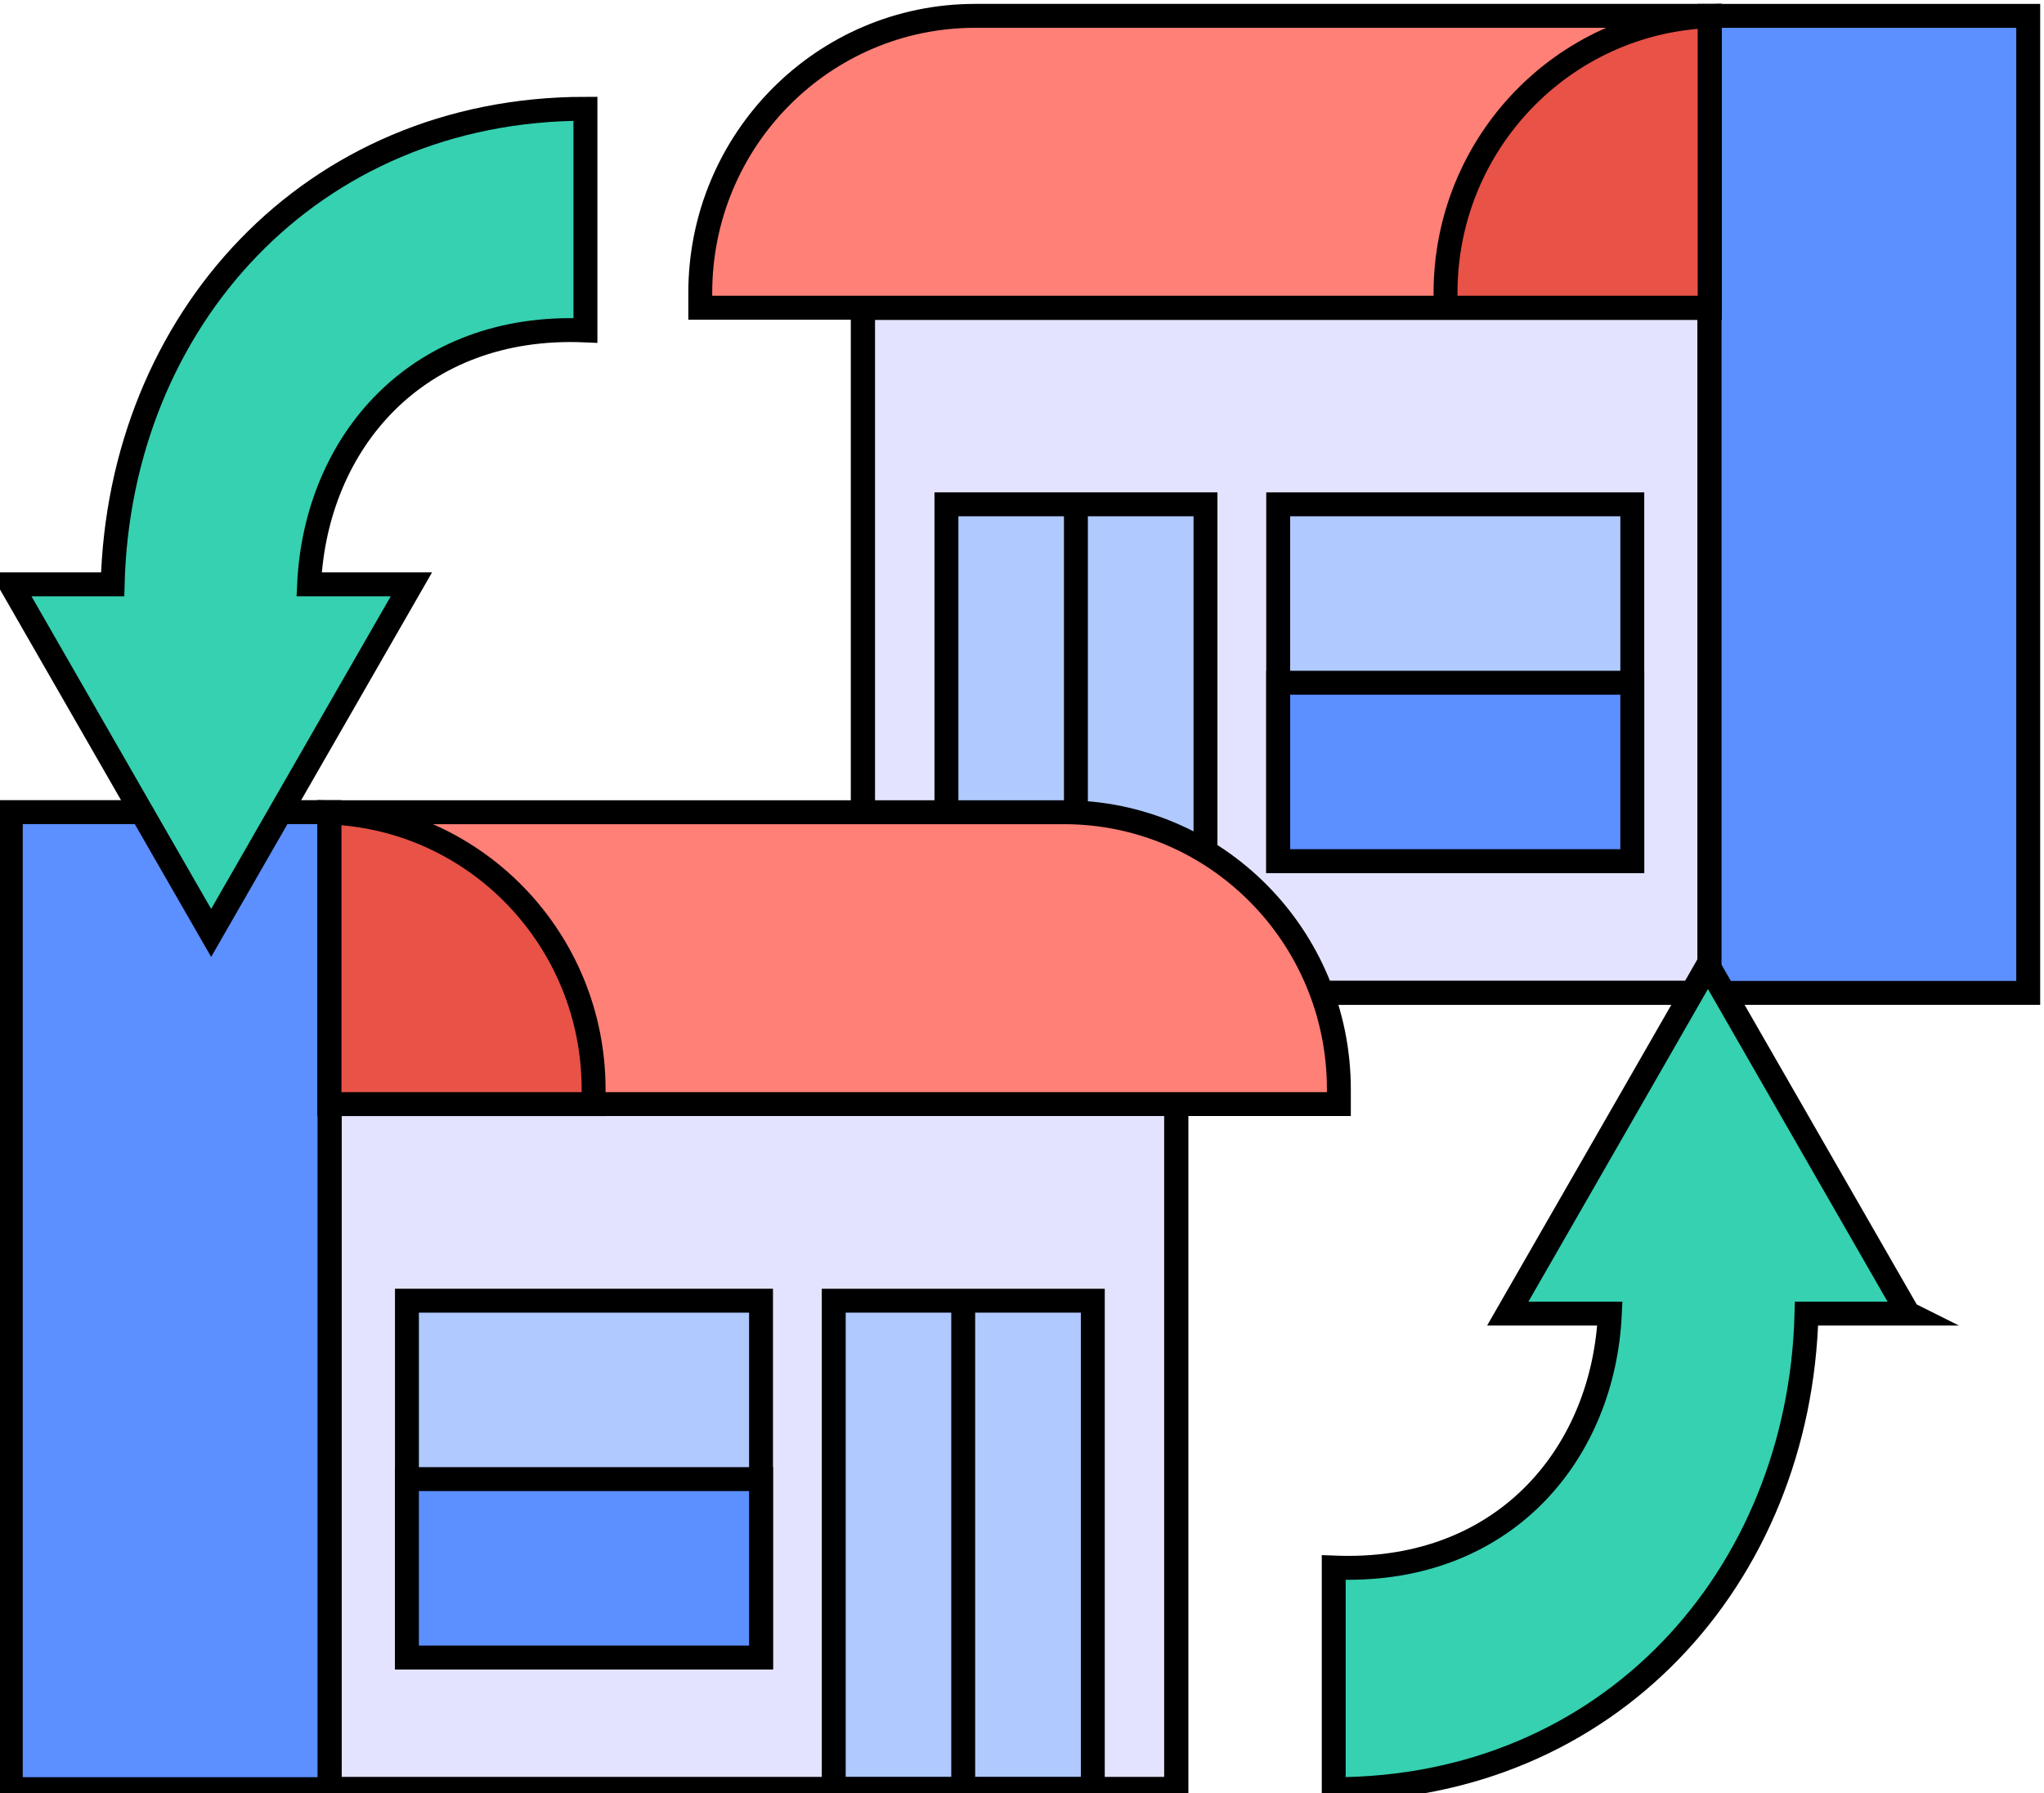 <svg width="171" height="150" viewBox="0 0 171 150" fill="none" xmlns="http://www.w3.org/2000/svg">
<g clip-path="url(#clip0_12135_5707)">
<path d="M72.194 83.065L143.029 83.065V25.753L72.194 25.753V83.065Z" fill="#A3B9C1"/>
<path d="M72.194 83.065L143.029 83.065V25.753L72.194 25.753V83.065Z" fill="#E3E3FF"/>
<path d="M79.178 83.057H100.851V42.191H79.178V83.057Z" fill="#B0C9FF"/>
<path d="M79.178 83.057H100.851V42.191H79.178V83.057Z" stroke="black" stroke-width="2" stroke-miterlimit="10"/>
<path d="M72.194 83.065L143.029 83.065V25.753L72.194 25.753V83.065Z" stroke="black" stroke-width="2" stroke-miterlimit="10"/>
<path d="M72.194 83.065L143.029 83.065V25.753L72.194 25.753V83.065Z" stroke="black" stroke-width="2" stroke-miterlimit="10"/>
<path d="M72.194 83.065L143.029 83.065V25.753L72.194 25.753V83.065Z" stroke="black" stroke-width="2" stroke-miterlimit="10"/>
<path d="M106.933 72.043H136.557V42.192H106.933V72.043Z" fill="#B0C9FF"/>
<path d="M106.933 72.043H136.557V42.192H106.933V72.043Z" stroke="black" stroke-width="2" stroke-miterlimit="10"/>
<path d="M106.933 72.043H136.557V57.117H106.933V72.043Z" fill="#5C8FFF"/>
<path d="M106.933 72.043H136.557V57.117H106.933V72.043Z" stroke="black" stroke-width="2" stroke-miterlimit="10"/>
<path d="M143.02 83.065H169.68V1.327H143.02V83.065Z" fill="#8080FF"/>
<path d="M143.02 83.065H169.68V1.327H143.02V83.065Z" fill="#5C8FFF" stroke="black" stroke-width="2" stroke-miterlimit="10"/>
<path d="M90.01 82.14V42.191" stroke="black" stroke-width="2" stroke-miterlimit="10"/>
<path d="M58.584 24.5V25.744H143.029V1.326H81.581C68.881 1.326 58.584 11.702 58.584 24.5Z" fill="#FF8077" stroke="black" stroke-width="2" stroke-miterlimit="10"/>
<path d="M120.933 24.5V25.744H143.029V1.351C130.75 1.825 120.933 12.013 120.933 24.5Z" fill="#E85247" stroke="black" stroke-width="2" stroke-miterlimit="10"/>
<path d="M98.399 92.368H27.564V149.681H98.399V92.368Z" fill="#A3B9C1"/>
<path d="M98.399 92.368H27.564V149.681H98.399V92.368Z" fill="#E3E3FF"/>
<path d="M91.423 108.815H69.75V149.681H91.423V108.815Z" fill="#B0C9FF"/>
<path d="M91.423 108.815H69.75V149.681H91.423V108.815Z" stroke="black" stroke-width="2" stroke-miterlimit="10"/>
<path d="M98.399 92.368H27.564V149.681H98.399V92.368Z" stroke="black" stroke-width="2" stroke-miterlimit="10"/>
<path d="M98.399 92.368H27.564V149.681H98.399V92.368Z" stroke="black" stroke-width="2" stroke-miterlimit="10"/>
<path d="M98.399 92.368H27.564V149.681H98.399V92.368Z" stroke="black" stroke-width="2" stroke-miterlimit="10"/>
<path d="M63.668 108.815H34.044V138.667H63.668V108.815Z" fill="#B0C9FF"/>
<path d="M63.668 108.815H34.044V138.667H63.668V108.815Z" stroke="black" stroke-width="2" stroke-miterlimit="10"/>
<path d="M63.668 123.741H34.044V138.667H63.668V123.741Z" fill="#5C8FFF"/>
<path d="M63.668 123.741H34.044V138.667H63.668V123.741Z" stroke="black" stroke-width="2" stroke-miterlimit="10"/>
<path d="M27.564 67.942H0.905V149.681H27.564V67.942Z" fill="#8080FF"/>
<path d="M27.564 67.942H0.905V149.681H27.564V67.942Z" fill="#5C8FFF" stroke="black" stroke-width="2" stroke-miterlimit="10"/>
<path d="M80.582 148.764V108.815" stroke="black" stroke-width="2" stroke-miterlimit="10"/>
<path d="M112.009 91.124V92.368H27.564V67.95H89.011C101.712 67.95 112.009 78.326 112.009 91.124Z" fill="#FF8077" stroke="black" stroke-width="2" stroke-miterlimit="10"/>
<path d="M49.66 91.125V92.369H27.564V67.976C39.842 68.45 49.66 78.638 49.66 91.125Z" fill="#E85247" stroke="black" stroke-width="2" stroke-miterlimit="10"/>
<path d="M48.978 9.1V27.642C34.84 27.02 26.419 37.06 25.859 48.885H34.418L23.463 67.951L17.665 78.048L11.859 67.951L0.905 48.885H9.423C9.707 37.854 13.849 27.904 20.792 20.719C27.735 13.527 37.479 9.1 48.978 9.1Z" fill="#35D1B1" stroke="black" stroke-width="2" stroke-miterlimit="10"/>
<path d="M159.651 109.896H151.133C150.849 120.927 146.715 130.877 139.772 138.062C132.829 145.254 123.077 149.681 111.578 149.681V131.139C112 131.155 112.406 131.163 112.804 131.163C126.211 131.163 134.153 121.369 134.681 109.896H126.138L136.207 92.368L141.551 83.056L142.882 80.732L143.02 80.97L144.214 83.048L149.565 92.36L159.635 109.888L159.651 109.896Z" fill="#35D1B1" stroke="black" stroke-width="2" stroke-miterlimit="10"/>
</g>
<defs>
<clipPath id="clip0_12135_5707">
<rect width="171" height="150" fill="white"/>
</clipPath>
</defs>
</svg>
